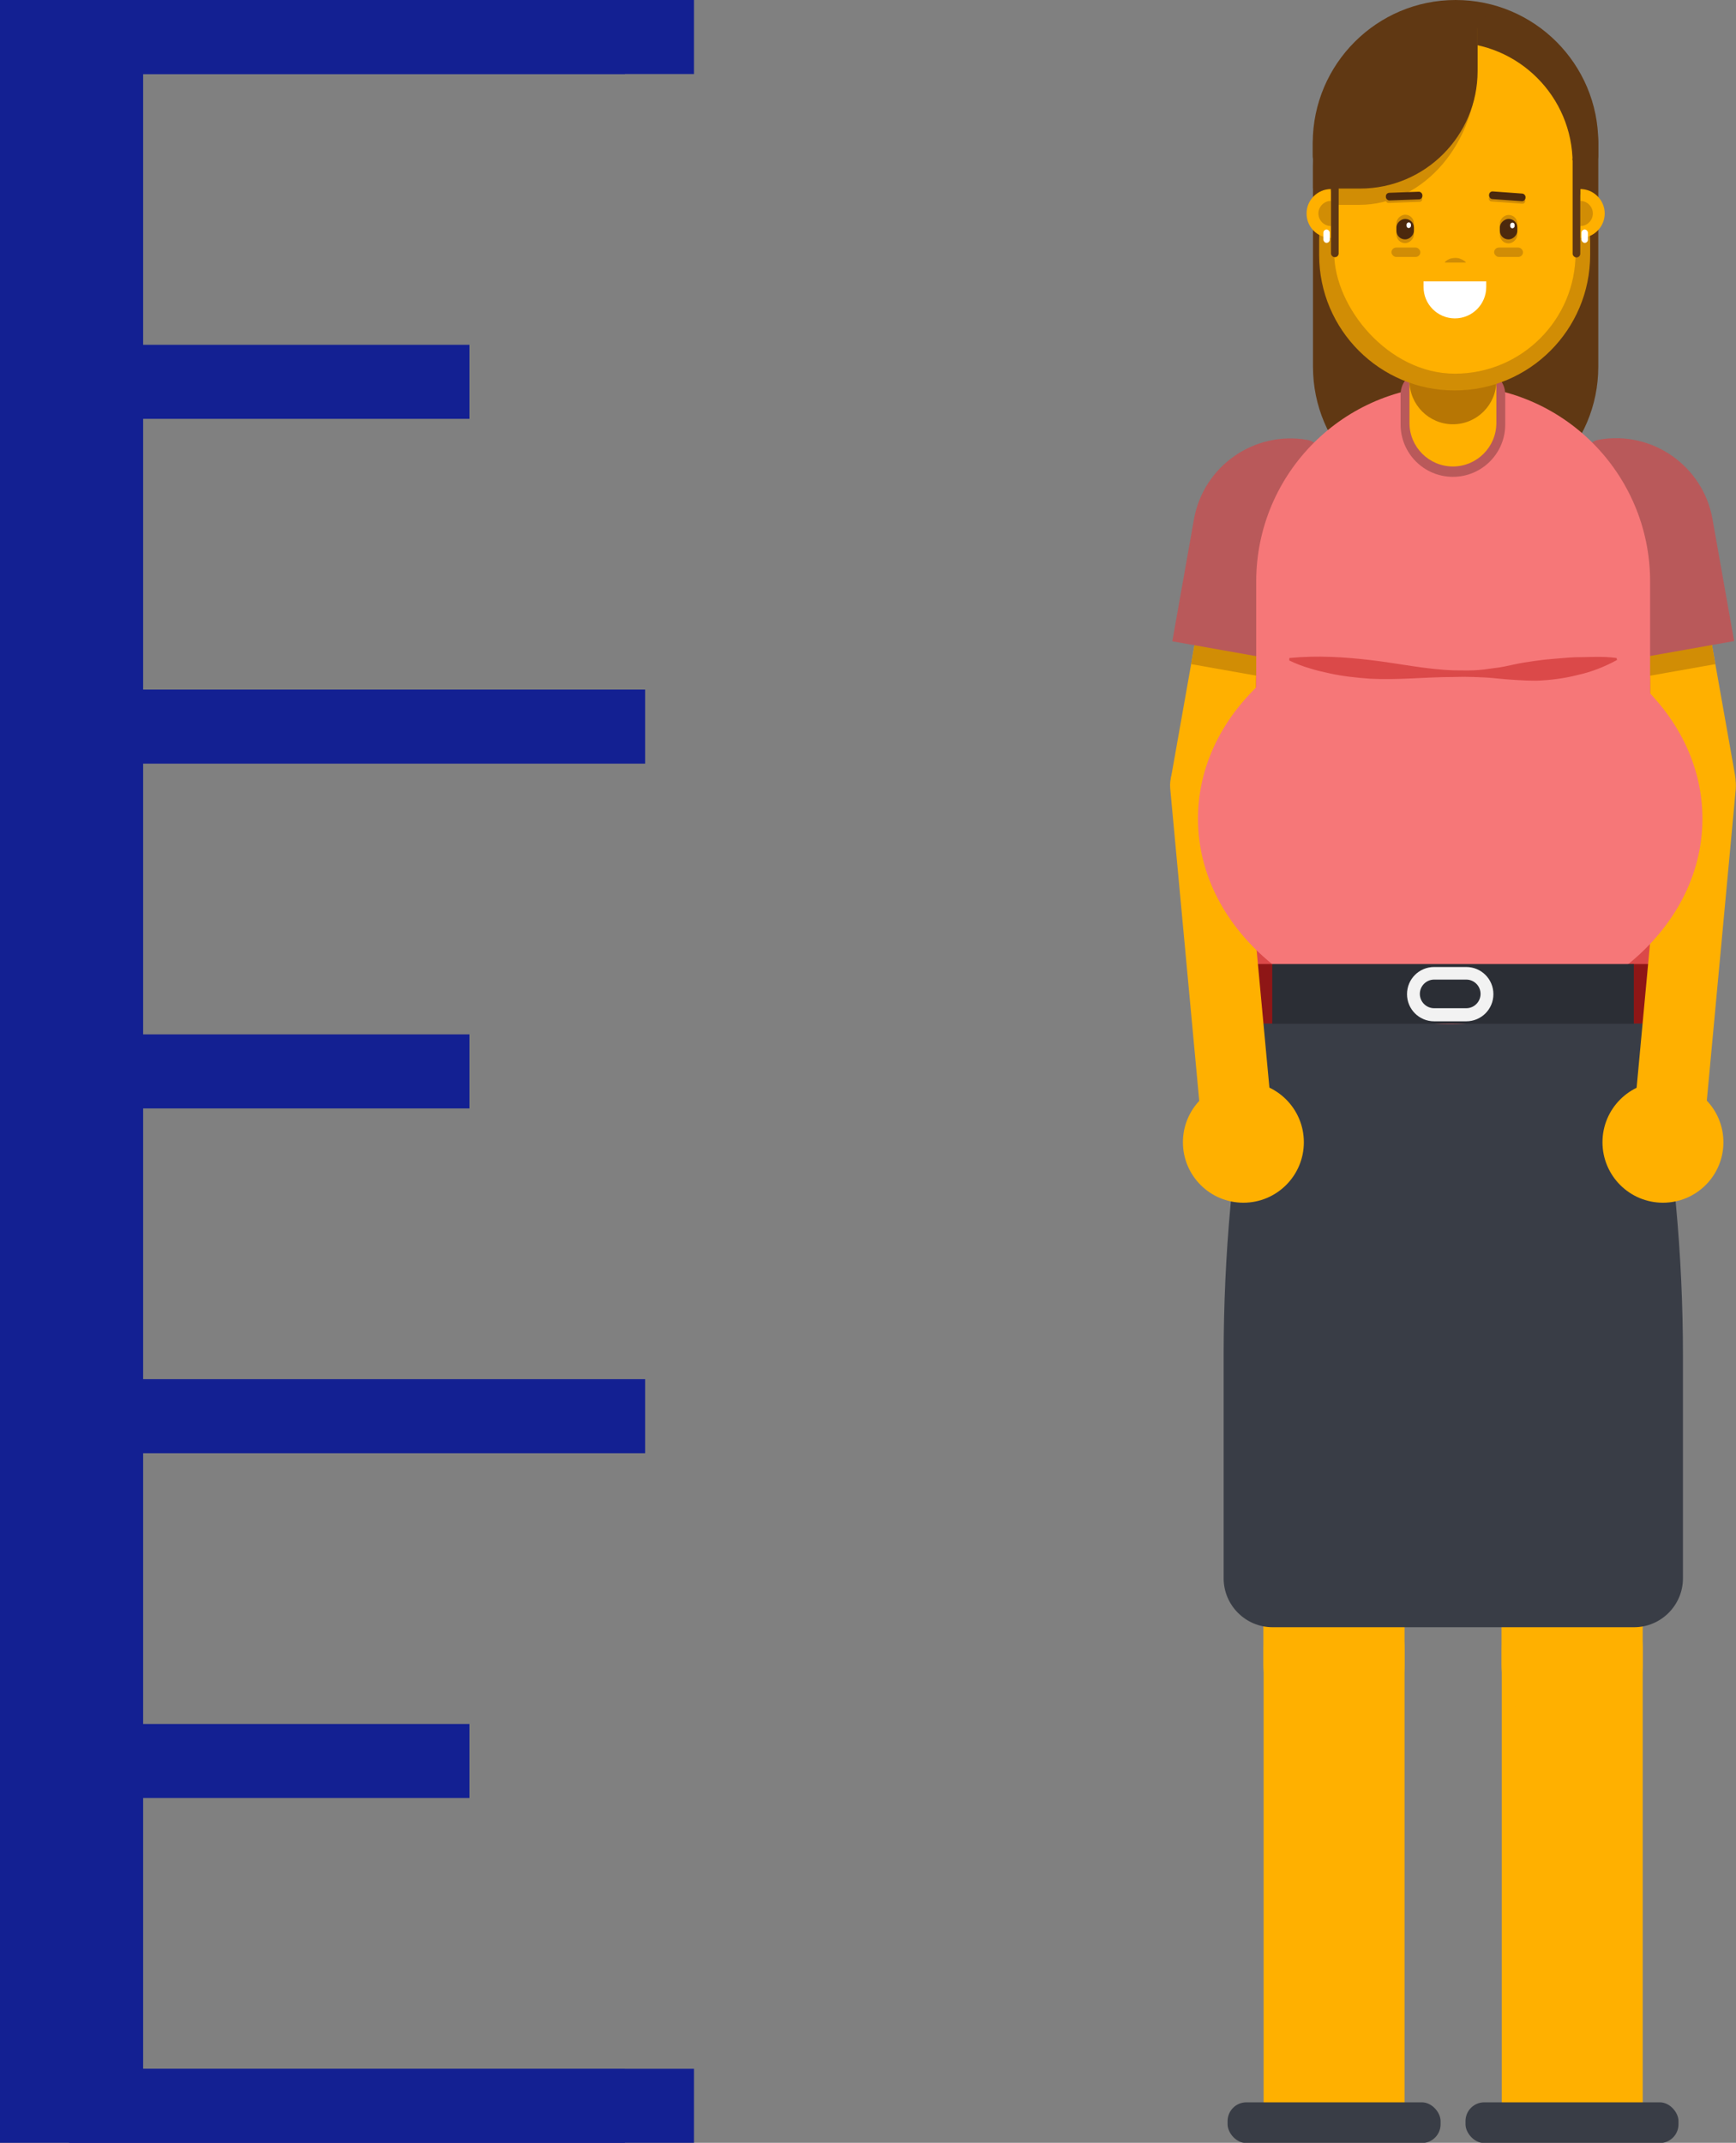 <?xml version="1.0" encoding="UTF-8"?>
<svg id="Layer_2" xmlns="http://www.w3.org/2000/svg" viewBox="0 0 70.34 86.82">
  <rect x="0" y="0" width="70.34" height="86.82" fill="#808080" stroke="none"/>
  <defs>
    <style>
      .cls-1 {
        fill: #d18d05;
      }

      .cls-2 {
        fill: #b77604;
      }

      .cls-3 {
        fill: #fff;
      }

      .cls-4 {
        fill: #db4949;
      }

      .cls-5 {
        fill: #132092;
      }

      .cls-6 {
        fill: #4c290d;
      }

      .cls-7 {
        fill: #f2f2f2;
      }

      .cls-8 {
        fill: #2b2e35;
      }

      .cls-9 {
        fill: #b9595a;
      }

      .cls-10 {
        fill: #603813;
      }

      .cls-11 {
        fill: #393d46;
      }

      .cls-12 {
        fill: #f67778;
      }

      .cls-13 {
        fill: #ffb000;
      }

      .cls-14 {
        fill: #8e1616;
      }
    </style>
  </defs>
  <g id="Layer_1-2" data-name="Layer_1">
    <g id="Height_Icon">
      <g id="Original_Person">
        <path class="cls-10" d="M56.31,2.71h5.33c1.72,0,3.12,1.4,3.12,3.12v9.03c0,3.19-2.59,5.78-5.78,5.78h0c-3.19,0-5.78-2.59-5.78-5.78V5.82c0-1.72,1.4-3.12,3.12-3.12Z"/>
        <g>
          <g>
            <g>
              <path class="cls-13" d="M54.05,63.97h0c1.58,0,2.86,1.28,2.86,2.86v18.81c0,.15-.12.26-.26.26h-5.19c-.15,0-.26-.12-.26-.26v-18.81c0-1.58,1.28-2.86,2.86-2.86Z"/>
              <path class="cls-13" d="M54.05,50.87h0c1.58,0,2.86,1.28,2.86,2.86v15.68c0,.49-.4.89-.89.89h-3.94c-.49,0-.89-.4-.89-.89v-15.68c0-1.58,1.28-2.86,2.86-2.86Z" transform="translate(108.1 121.17) rotate(-180)"/>
              <rect class="cls-11" x="49.74" y="85.18" width="8.63" height="1.65" rx=".76" ry=".76"/>
            </g>
            <g>
              <path class="cls-13" d="M63.7,63.97h0c1.58,0,2.86,1.28,2.86,2.86v18.81c0,.15-.12.26-.26.26h-5.19c-.15,0-.26-.12-.26-.26v-18.81c0-1.58,1.28-2.86,2.86-2.86Z"/>
              <path class="cls-13" d="M63.7,50.87h0c1.58,0,2.86,1.28,2.86,2.86v15.68c0,.49-.4.89-.89.89h-3.94c-.49,0-.89-.4-.89-.89v-15.68c0-1.58,1.28-2.86,2.86-2.86Z" transform="translate(127.4 121.17) rotate(-180)"/>
              <rect class="cls-11" x="59.38" y="85.18" width="8.63" height="1.65" rx=".76" ry=".76"/>
            </g>
          </g>
          <g>
            <g>
              <rect class="cls-13" x="66.73" y="22.28" width="2.88" height="10.9" rx="1.44" ry="1.44" transform="translate(140.15 43.14) rotate(169.95)"/>
              <rect class="cls-1" x="66.07" y="20.81" width="2.88" height="6.4" transform="translate(138.19 35.87) rotate(169.95)"/>
              <path class="cls-9" d="M64.8,17.48h4.7v8.25c0,.41-.33.74-.74.74h0c-2.19,0-3.97-1.78-3.97-3.97v-5.02h0Z" transform="translate(137.11 31.88) rotate(169.95)"/>
            </g>
            <g>
              <rect class="cls-13" x="48.14" y="22.28" width="2.88" height="10.9" rx="1.44" ry="1.44" transform="translate(5.6 -8.23) rotate(10.05)"/>
              <rect class="cls-1" x="48.8" y="20.81" width="2.88" height="6.4" transform="translate(4.96 -8.4) rotate(10.05)"/>
              <path class="cls-9" d="M52.21,17.48h0c.41,0,.74.33.74.74v8.25h-4.7v-5.02c0-2.19,1.78-3.97,3.97-3.97Z" transform="translate(4.61 -8.5) rotate(10.05)"/>
            </g>
          </g>
          <path class="cls-4" d="M58.88,19.7h0c4.41,0,7.98,3.58,7.98,7.98v11.49h-15.97v-11.49c0-4.41,3.58-7.98,7.98-7.98Z"/>
          <path class="cls-12" d="M58.83,15.62h.09c4.38,0,7.94,3.56,7.94,7.94v7.13c0,4.41-3.58,7.98-7.98,7.98h0c-4.41,0-7.98-3.58-7.98-7.98v-7.13c0-4.38,3.56-7.94,7.94-7.94Z"/>
          <path class="cls-9" d="M57.7,15.03h2.34c.53,0,.95.43.95.95v1.22c0,1.17-.95,2.12-2.12,2.12h0c-1.17,0-2.12-.95-2.12-2.12v-1.22c0-.53.43-.95.95-.95Z"/>
          <path class="cls-13" d="M57.26,13.01h3.23c.08,0,.14.06.14.14v3.99c0,.97-.79,1.76-1.76,1.76h0c-.97,0-1.76-.79-1.76-1.76v-3.99c0-.08.06-.14.14-.14Z"/>
          <path class="cls-2" d="M57.26,11.3h3.23c.08,0,.14.06.14.14v3.99c0,.97-.79,1.76-1.76,1.76h0c-.97,0-1.76-.79-1.76-1.76v-3.99c0-.08.06-.14.14-.14Z"/>
          <rect class="cls-14" x="50.91" y="39.06" width="15.93" height="3.05"/>
          <path class="cls-11" d="M66.2,65.93h-14.64c-1.09,0-1.98-.89-1.98-1.98v-9.03c0-4.07.37-8.13,1.12-12.13l.25-1.32h15.87l.25,1.32c.74,4,1.12,8.06,1.12,12.13v9.03c0,1.09-.89,1.98-1.98,1.98Z"/>
          <g>
            <g>
              <rect class="cls-13" x="48.07" y="30.35" width="2.88" height="17.06" rx="1.44" ry="1.44" transform="translate(-3.39 4.75) rotate(-5.31)"/>
              <circle class="cls-13" cx="50.38" cy="46.28" r="2.45"/>
            </g>
            <g>
              <rect class="cls-13" x="66.8" y="30.35" width="2.88" height="17.06" rx="1.44" ry="1.44" transform="translate(132.59 83.92) rotate(-174.69)"/>
              <circle class="cls-13" cx="67.38" cy="46.28" r="2.45"/>
            </g>
          </g>
          <ellipse class="cls-12" cx="58.76" cy="33.17" rx="10.22" ry="8.32"/>
          <path class="cls-4" d="M52.25,26.66c1.14-.11,2.23-.04,3.33.09,1.09.13,2.19.37,3.3.41.28,0,.55.01.83,0,.28-.01.55-.05.83-.09.28-.03.55-.09.82-.15.27-.06.54-.1.82-.14.27-.04.54-.07.82-.09.27-.02.54-.05.82-.06.55,0,1.1-.05,1.68.03l.02.08c-.51.28-1.05.49-1.6.61-.55.14-1.11.21-1.67.23-.28,0-.56-.01-.85-.03l-.42-.03-.42-.04c-.28-.03-.56-.04-.84-.05-.28-.01-.56-.01-.84,0-1.11,0-2.24.13-3.36.07-.56-.04-1.12-.1-1.66-.22-.27-.06-.55-.12-.82-.21-.27-.08-.54-.18-.8-.31v-.08Z"/>
          <rect class="cls-8" x="51.55" y="39.06" width="14.65" height="2.42"/>
          <path class="cls-7" d="M59.41,41.38h-1.3c-.61,0-1.1-.49-1.1-1.1s.49-1.1,1.1-1.1h1.3c.61,0,1.1.49,1.1,1.1s-.49,1.1-1.1,1.1ZM58.11,39.69c-.32,0-.58.26-.58.58s.26.58.58.58h1.3c.32,0,.58-.26.58-.58s-.26-.58-.58-.58h-1.3Z"/>
        </g>
        <g>
          <g>
            <path class="cls-10" d="M58.98,0h0C62.17,0,64.76,2.59,64.76,5.78v.52c0,.35-.28.63-.63.63h-10.31c-.35,0-.63-.28-.63-.63v-.52C53.2,2.59,55.79,0,58.98,0Z"/>
            <path class="cls-1" d="M57.89,5.31h2.11c2.45,0,4.43,1.99,4.43,4.43v.59c0,3.03-2.46,5.49-5.49,5.49h0c-3.03,0-5.49-2.46-5.49-5.49v-.59c0-2.45,1.99-4.43,4.43-4.43Z"/>
            <rect class="cls-13" x="54.06" y=".79" width="9.78" height="14.35" rx="4.89" ry="4.89"/>
            <path class="cls-1" d="M58.55,10.61c.07-.07.14-.1.21-.13.07-.02.14-.03.21-.03.07,0,.14.01.21.04.07.03.14.06.21.13v.02c-.14,0-.28,0-.42,0-.14,0-.28,0-.42,0v-.02Z"/>
            <rect class="cls-1" x="60.32" y="7.98" width="1.48" height=".22" rx=".11" ry=".11" transform="translate(.75 -4.4) rotate(4.16)"/>
            <rect class="cls-6" x="60.33" y="7.79" width="1.48" height=".31" rx=".14" ry=".14" transform="translate(.74 -4.4) rotate(4.16)"/>
            <path class="cls-13" d="M61.65,6.63c-1.8-.17-3.61-.17-5.41,0l-1.61.15h8.64l-1.61-.15Z"/>
            <g>
              <g>
                <path class="cls-13" d="M53.93,7.66s0,0,0,0c-.54,0-.99.44-.99.99s.44.99.99.99c0,0,0,0,0,0v-1.97Z"/>
                <path class="cls-1" d="M53.93,8.14s0,0,0,0c-.28,0-.51.23-.51.51s.23.51.51.51c0,0,0,0,0,0v-1.01Z"/>
              </g>
              <g>
                <path class="cls-13" d="M64.03,7.66s0,0,0,0c.54,0,.99.44.99.99,0,.54-.44.99-.99.99,0,0,0,0,0,0v-1.97Z"/>
                <path class="cls-1" d="M64.03,8.14s0,0,0,0c.28,0,.51.23.51.51,0,.28-.23.51-.51.51,0,0,0,0,0,0v-1.01Z"/>
              </g>
            </g>
            <path class="cls-10" d="M58.4.44h.13c3.06,0,5.55,2.49,5.55,5.55v.51h-5.69V.44h0Z"/>
            <path class="cls-13" d="M58.24,1.72h.58c2.71,0,4.9,2.2,4.9,4.9h-5.48V1.72h0Z"/>
            <path class="cls-1" d="M54.06,6.61v1.69h1.01c2.64,0,4.79-2.53,4.79-5.64v-1.52c-.39-.15-.8-.25-1.23-.28-2.56.19-4.58,2.69-4.58,5.75Z"/>
            <g>
              <rect class="cls-3" x="64.08" y="9.3" width=".26" height=".54" rx=".13" ry=".13"/>
              <rect class="cls-3" x="53.62" y="9.3" width=".26" height=".54" rx=".13" ry=".13"/>
            </g>
            <path class="cls-10" d="M59.47.46h.4v2.42c0,2.62-2.13,4.76-4.76,4.76h-1.91v-.91c0-3.46,2.81-6.26,6.26-6.26Z"/>
            <g>
              <rect class="cls-10" x="53.93" y="6.29" width=".31" height="4.13" rx=".15" ry=".15"/>
              <rect class="cls-10" x="63.72" y="6.3" width=".31" height="4.13" rx=".15" ry=".15"/>
            </g>
            <rect class="cls-1" x="56.15" y="7.98" width="1.48" height=".22" rx=".11" ry=".11" transform="translate(-.26 2.09) rotate(-2.1)"/>
            <rect class="cls-6" x="56.15" y="7.79" width="1.48" height=".31" rx=".14" ry=".14" transform="translate(-.25 2.09) rotate(-2.1)"/>
            <path class="cls-3" d="M57.68,11.4h2.54v.23c0,.7-.57,1.27-1.27,1.27h0c-.7,0-1.27-.57-1.27-1.27v-.23h0Z"/>
          </g>
          <rect class="cls-1" x="56.38" y="10.03" width="1.17" height=".38" rx=".19" ry=".19"/>
          <rect class="cls-1" x="60.54" y="10.03" width="1.17" height=".38" rx=".19" ry=".19"/>
        </g>
        <g>
          <rect class="cls-1" x="60.55" y="8.92" width="1.15" height=".71" rx=".35" ry=".35" transform="translate(70.4 -51.84) rotate(90)"/>
          <rect class="cls-6" x="60.71" y="8.92" width=".83" height=".71" rx=".35" ry=".35" transform="translate(70.4 -51.84) rotate(90)"/>
          <rect class="cls-3" x="61.17" y="9.04" width=".23" height=".18" rx=".09" ry=".09" transform="translate(70.41 -52.15) rotate(90)"/>
          <rect class="cls-1" x="56.36" y="8.92" width="1.15" height=".71" rx=".35" ry=".35" transform="translate(66.21 -47.66) rotate(90)"/>
          <rect class="cls-6" x="56.53" y="8.92" width=".83" height=".71" rx=".35" ry=".35" transform="translate(66.21 -47.66) rotate(90)"/>
          <rect class="cls-3" x="56.96" y="9.04" width=".23" height=".18" rx=".09" ry=".09" transform="translate(66.21 -47.95) rotate(90)"/>
        </g>
      </g>
      <g id="Ruler">
        <g id="Ruler_Outline">
          <path class="cls-5" d="M25.32,83.82H0v3h25.32v-3h0ZM3,86.82V0H0v86.82h3ZM0,3h25.32V0H0v3h0ZM0,83.82v3h3H0v-3h0ZM3,0H0h3ZM0,0v3V0h0Z"/>
        </g>
        <g id="THicker_Ruler_Outline">
          <path class="cls-5" d="M28.12,83.82H2.8v3h25.32v-3h0ZM5.8,86.82V0h-3v86.82h3ZM2.8,3h25.32V0H2.8v3h0ZM2.8,83.82v3h3-3v-3h0ZM5.8,0h-3,3ZM2.8,0v3V0h0Z"/>
        </g>
        <g id="_x3C_Line_x3E__1">
          <polyline class="cls-5" points="2.8 69.85 2.8 72.85 19.02 72.85 19.02 69.85 2.8 69.85"/>
        </g>
        <g id="_x3C_Line_x3E__2">
          <polyline class="cls-5" points="2.8 55.88 2.8 58.88 26.14 58.88 26.14 55.88 2.8 55.88"/>
        </g>
        <g id="_x3C_Line_x3E__3">
          <polyline class="cls-5" points="2.8 41.91 2.8 44.91 19.02 44.91 19.02 41.91 2.8 41.91"/>
        </g>
        <g id="_x3C_Line_x3E__4">
          <polyline class="cls-5" points="2.8 27.94 2.8 30.94 26.14 30.94 26.14 27.94 2.8 27.94"/>
        </g>
        <g id="_x3C_Line_x3E__5">
          <polyline class="cls-5" points="2.8 13.97 2.8 16.97 19.02 16.97 19.02 13.97 2.8 13.97"/>
        </g>
      </g>
    </g>
  </g>
</svg>
